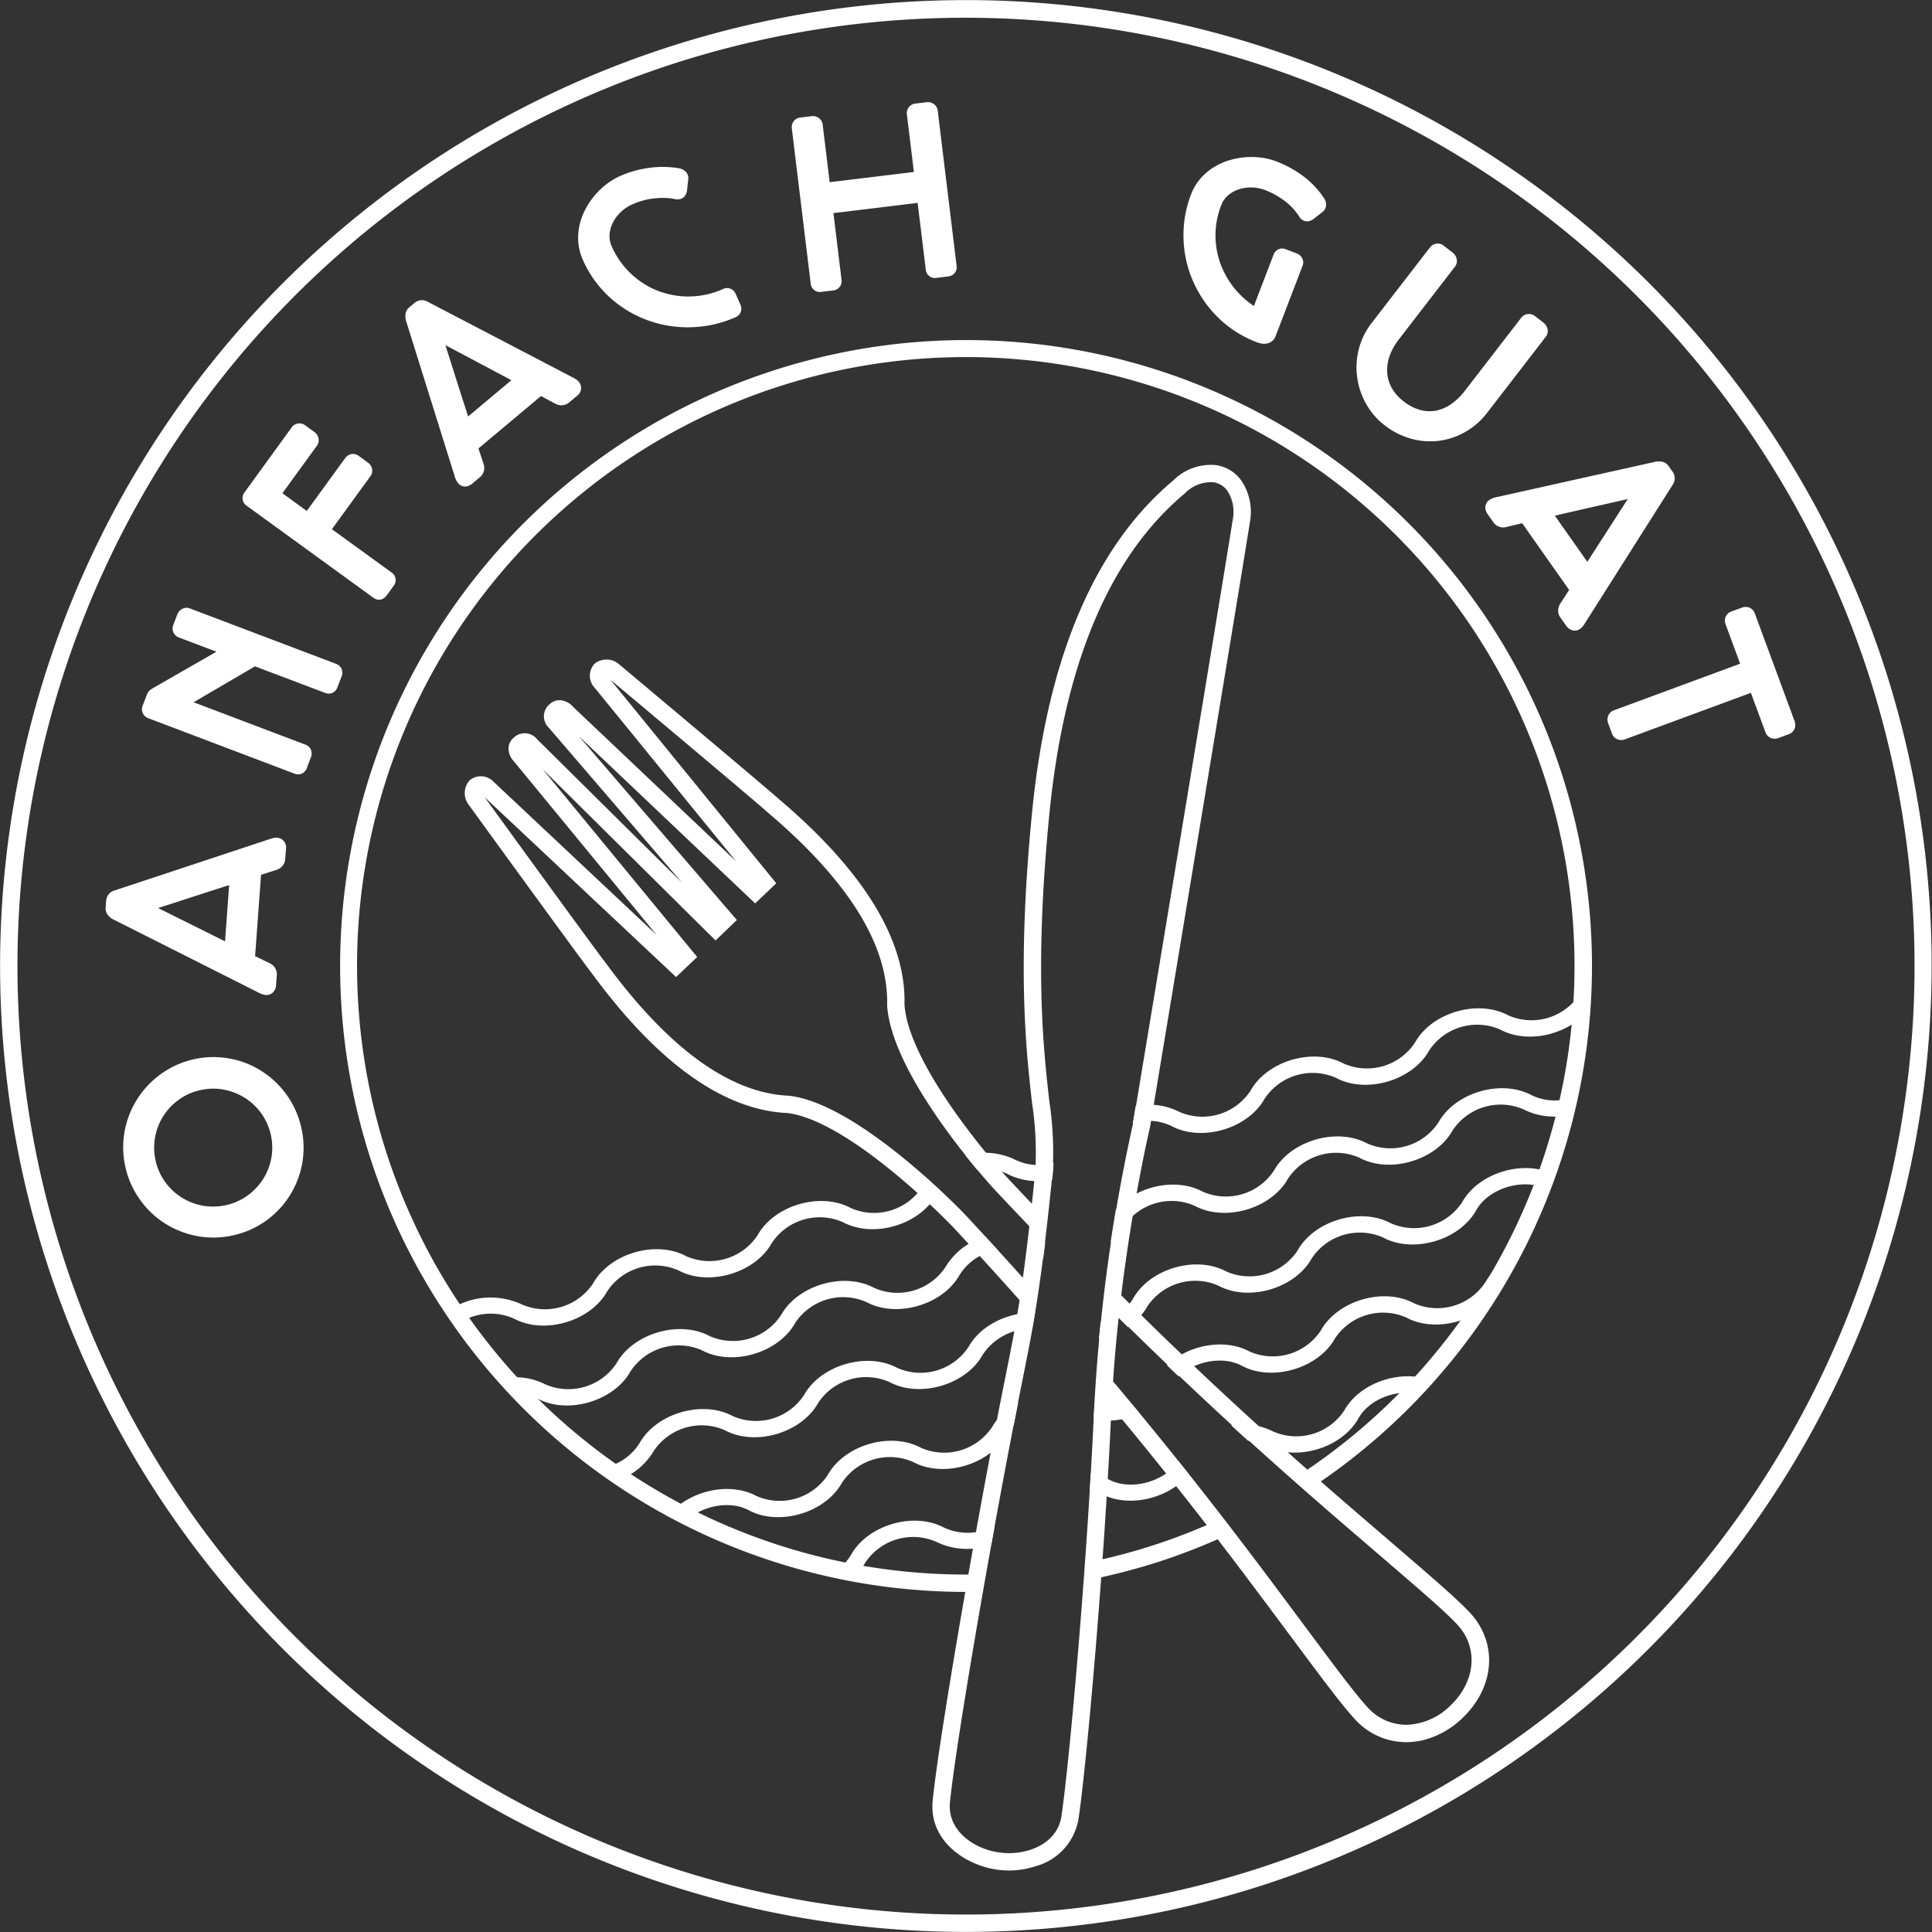 <svg id="Gruppe_216" data-name="Gruppe 216" xmlns="http://www.w3.org/2000/svg" width="247.998" height="248">
    <rect width="100%" height="100%" fill="#333333" stroke="none"/>
    <defs>
        <style>
            .cls-1{fill:#fff}
        </style>
    </defs>
    <path id="Pfad_263" data-name="Pfad 263" class="cls-1" d="M733.513 253.259A123.988 123.988 0 1 1 813.12 97.025a124.125 124.125 0 0 1-79.606 156.234M657.575 19.54A121.758 121.758 0 1 0 811 97.715 121.9 121.9 0 0 0 657.575 19.54" transform="translate(-571.201 -11.339)"/>
    <path id="Pfad_264" data-name="Pfad 264" class="cls-1" d="M666.6 55.163a80.341 80.341 0 0 0 25.867 156.742l.364-2.236a78.139 78.139 0 1 1 42.069-13.214l1.806 1.463A80.328 80.328 0 0 0 666.6 55.163" transform="translate(-567.43 -7.568)"/>
    <path id="Pfad_265" data-name="Pfad 265" class="cls-1" d="M715.616 189.712a78.521 78.521 0 0 1-8.331 3.26 78.387 78.387 0 0 1-6.937 1.9 12.21 12.21 0 0 0-.035.216v.046c-.026.239-.053.475-.073.714-.037.449-.065.9-.1 1.344a82.153 82.153 0 0 0 7.835-2.1 80.464 80.464 0 0 0 9.349-3.72q-.857-.823-1.7-1.655" transform="translate(-559.14 5.353)"/>
    <path id="Pfad_266" data-name="Pfad 266" class="cls-1" d="M600.838 158.012c-.289.093-.582.177-.881.251a11.476 11.476 0 0 1-6.044-.158 11.973 11.973 0 0 1-2.7-1.2 11.352 11.352 0 0 1-2.314-1.85 11.931 11.931 0 0 1-1.785-2.409 11.493 11.493 0 0 1-1.135-2.9 11.5 11.5 0 0 1 1.36-8.745 11.609 11.609 0 0 1 1.853-2.315 11.908 11.908 0 0 1 2.421-1.8 11.593 11.593 0 0 1 5.992-1.454 11.837 11.837 0 0 1 2.951.48 11.425 11.425 0 0 1 2.7 1.213 11.6 11.6 0 0 1 5.214 7.186 11.507 11.507 0 0 1 .329 3.093 11.327 11.327 0 0 1-.481 2.96 11.518 11.518 0 0 1-5.457 6.775 11.233 11.233 0 0 1-2.017.877m-6.016-18.154a7.273 7.273 0 0 0-2.136 1.107 7.553 7.553 0 0 0-2.972 4.872 7.587 7.587 0 0 0 1.387 5.718 7.57 7.57 0 0 0 4.874 2.96 7.611 7.611 0 0 0 5.726-1.389 7.808 7.808 0 0 0 1.965-2.147 7.7 7.7 0 0 0 1.015-2.721 7.594 7.594 0 0 0-1.39-5.717 7.627 7.627 0 0 0-2.149-1.959 7.793 7.793 0 0 0-2.733-1.006 7.327 7.327 0 0 0-3 .12c-.2.046-.393.1-.583.163" transform="translate(-569.835 .264)"/>
    <path id="Pfad_267" data-name="Pfad 267" class="cls-1" d="M604.626 129.805a1.241 1.241 0 0 1-.488.055 2.354 2.354 0 0 1-.683-.183 3.819 3.819 0 0 1-.346-.175l-18.609-9.377a2.133 2.133 0 0 1-.546-.432 1.394 1.394 0 0 1-.364-1.074l.059-.82a1.515 1.515 0 0 1 .2-.68 1.452 1.452 0 0 1 .766-.634l20.321-6.729v.01a2.383 2.383 0 0 1 .266-.073 1.828 1.828 0 0 1 .39-.02 1.249 1.249 0 0 1 1.142 1.485l-.091 1.229a1.53 1.53 0 0 1-.4.954 1.734 1.734 0 0 1-.74.464l-1.966.628-.762 10.446 1.8.873a1.6 1.6 0 0 1 .732.59 1.53 1.53 0 0 1 .251.987l-.091 1.236a1.425 1.425 0 0 1-.451 1.018 1.2 1.2 0 0 1-.393.22m.828-18.581h.013v-.005zm-15.128 7.478 8.594 4.279.526-7.225q-1.125.358-2.3.74l-6.4 2.072-.415.135" transform="translate(-570.029 -2.142)"/>
    <path id="Pfad_268" data-name="Pfad 268" class="cls-1" d="M608.273 104.013a1.269 1.269 0 0 1-.859-.044l-18.749-7.107a1.268 1.268 0 0 1-.683-.6 1.21 1.21 0 0 1-.047-1l.528-1.385a1.687 1.687 0 0 1 .3-.514 1.048 1.048 0 0 1 .335-.242l-.013-.022 8.324-4.777-4.814-1.824a1.277 1.277 0 0 1-.683-.6 1.2 1.2 0 0 1-.042-1l.511-1.352a1.348 1.348 0 0 1 .577-.684 1.169 1.169 0 0 1 1.052-.093l18.747 7.108a1.207 1.207 0 0 1 .7 1.659l-.513 1.346a1.233 1.233 0 0 1-.638.719 1.215 1.215 0 0 1-.967 0l-8.981-3.4-7.881 4.609 14.344 5.439a1.218 1.218 0 0 1 .711.639 1.278 1.278 0 0 1-.005 1.007l-.515 1.361a1.193 1.193 0 0 1-.741.751m-14.947-18.56" transform="translate(-569.627 -4.666)"/>
    <path id="Pfad_269" data-name="Pfad 269" class="cls-1" d="M617.5 83.623a1.163 1.163 0 0 1-1.057-.2l-16.235-11.787a1.191 1.191 0 0 1-.307-1.745l6.035-8.314a1.22 1.22 0 0 1 1.795-.256l1.143.831a1.317 1.317 0 0 1 .518.767 1.219 1.219 0 0 1-.212 1l-4.419 6.086 3.13 2.274 4.939-6.8a1.3 1.3 0 0 1 .716-.488 1.226 1.226 0 0 1 1.034.238l1.17.852a1.29 1.29 0 0 1 .5.722 1.188 1.188 0 0 1-.194 1.018l-4.941 6.8 7.673 5.568a1.177 1.177 0 0 1 .225 1.738l-.872 1.2a1.317 1.317 0 0 1-.641.489m-2.666-16.28z" transform="translate(-568.511 -6.691)"/>
    <path id="Pfad_270" data-name="Pfad 270" class="cls-1" d="M626.822 70.435a1.165 1.165 0 0 1-1.281-.383 2.373 2.373 0 0 1-.349-.618c-.06-.177-.1-.3-.117-.381l-6.218-19.876a2.15 2.15 0 0 1-.068-.694 1.378 1.378 0 0 1 .519-1.009l.627-.525a1.577 1.577 0 0 1 .616-.331 1.448 1.448 0 0 1 1 .108l.171.089 18.805 9.813-.007.011a1.338 1.338 0 0 1 .238.139 1.579 1.579 0 0 1 .27.251 1.245 1.245 0 0 1-.259 1.869l-.942.789a1.517 1.517 0 0 1-.964.378 1.78 1.78 0 0 1-.847-.208l-1.821-.976-8.03 6.726.628 1.9a1.644 1.644 0 0 1 .085.931 1.551 1.551 0 0 1-.531.867l-.954.8a1.736 1.736 0 0 1-.571.328m13.011-12.414.008.011-.012-.008m-15.9-5.662 1.09 3.443q.516 1.642 1.081 3.4l.742 2.3 5.552-4.653-2.135-1.136-5.947-3.158-.383-.2" transform="translate(-566.751 -8.044)"/>
    <path id="Pfad_271" data-name="Pfad 271" class="cls-1" d="M657.783 50.772a14.389 14.389 0 0 1-2.337.553 15.417 15.417 0 0 1-3.837.1 14.82 14.82 0 0 1-7.036-2.606 14.333 14.333 0 0 1-4.9-5.973 6.843 6.843 0 0 1-.589-2.319 7.448 7.448 0 0 1 .182-2.219 8.375 8.375 0 0 1 .774-2.039 9.842 9.842 0 0 1 1.209-1.762 9.7 9.7 0 0 1 1.506-1.415 8.668 8.668 0 0 1 1.675-1 13.827 13.827 0 0 1 3.779-1.06 12.522 12.522 0 0 1 3.9.074 1.9 1.9 0 0 1 .571.258 1.219 1.219 0 0 1 .437.512 1.567 1.567 0 0 1 .1.47l-.177 1.633a.823.823 0 0 1-.062.23 1.185 1.185 0 0 1-.646.784 1.554 1.554 0 0 1-.853.051 7.454 7.454 0 0 0-1.382-.15 10.564 10.564 0 0 0-1.408.078 9.266 9.266 0 0 0-1.366.278 10.317 10.317 0 0 0-1.285.462 5.065 5.065 0 0 0-1.413.917 4.9 4.9 0 0 0-1.05 1.341 4.111 4.111 0 0 0-.469 1.566 3.137 3.137 0 0 0 .282 1.6 10.745 10.745 0 0 0 1.53 2.487 10.947 10.947 0 0 0 2.041 1.923 10.583 10.583 0 0 0 2.416 1.3 11.042 11.042 0 0 0 2.685.64 10.832 10.832 0 0 0 5.6-.9c.044-.02.175-.068.221-.083a1.211 1.211 0 0 1 .8.073 1.251 1.251 0 0 1 .613.655l.593 1.34a1.239 1.239 0 0 1 .052.965 1.217 1.217 0 0 1-.674.672 15.369 15.369 0 0 1-1.472.564" transform="translate(-564.854 -9.488)"/>
    <path id="Pfad_272" data-name="Pfad 272" class="cls-1" d="M684.471 45.632a1.592 1.592 0 0 1-.3.068l-1.447.174a1.178 1.178 0 0 1-1.383-1.088l-1.041-8.539-10.81 1.315 1.039 8.541a1.2 1.2 0 0 1-1.127 1.391l-1.446.176a1.18 1.18 0 0 1-1.387-1.088l-2.42-19.9a1.241 1.241 0 0 1 .233-.9 1.2 1.2 0 0 1 .853-.486l1.474-.178a1.24 1.24 0 0 1 .913.242 1.216 1.216 0 0 1 .487.845l.9 7.387 10.811-1.313-.9-7.389a1.254 1.254 0 0 1 .23-.9 1.236 1.236 0 0 1 .86-.488l1.44-.175a1.32 1.32 0 0 1 .876.2 1.2 1.2 0 0 1 .554.887l2.419 19.9a1.174 1.174 0 0 1-.827 1.324m-4.276-20.59zm1.137-.452zm-14.77 1.8z" transform="translate(-562.509 -10.207)"/>
    <path id="Pfad_273" data-name="Pfad 273" class="cls-1" d="M721.014 53.644a1.484 1.484 0 0 1-.288.065 1.985 1.985 0 0 1-.66-.023 3.841 3.841 0 0 1-.547-.16A14.464 14.464 0 0 1 713.342 49a14.978 14.978 0 0 1-1.943-3.2 14.5 14.5 0 0 1-1.083-3.6 15.137 15.137 0 0 1-.13-3.8 14.459 14.459 0 0 1 .9-3.827 6.912 6.912 0 0 1 1.219-2.06A7.568 7.568 0 0 1 714 31.075a8.047 8.047 0 0 1 1.988-.9 9.737 9.737 0 0 1 4.166-.335 8.659 8.659 0 0 1 1.884.473 14.373 14.373 0 0 1 3.448 1.892 11.305 11.305 0 0 1 2.679 2.836 1.393 1.393 0 0 1 .25.6 1.291 1.291 0 0 1-.062.651 1.207 1.207 0 0 1-.4.525l-1.157.906a.7.7 0 0 1-.188.109 1.161 1.161 0 0 1-1 .111 1.247 1.247 0 0 1-.387-.242 1.613 1.613 0 0 1-.314-.414 7.8 7.8 0 0 0-1.843-1.931 10.179 10.179 0 0 0-2.433-1.347 5.148 5.148 0 0 0-3.351-.127 4.023 4.023 0 0 0-1.413.774 3.149 3.149 0 0 0-.917 1.33 10.5 10.5 0 0 0-.72 3.873 10.787 10.787 0 0 0 .694 3.732 11.118 11.118 0 0 0 4.237 5.286l2.518-6.569a1.168 1.168 0 0 1 1.587-.71l1.391.534a1.32 1.32 0 0 1 .664.547 1.174 1.174 0 0 1 .081 1.058l-3.463 9.031a1.4 1.4 0 0 1-.532.685 1.54 1.54 0 0 1-.38.184m2.92-10.46zm3.06-7.594z" transform="translate(-558.207 -9.598)"/>
    <path id="Pfad_274" data-name="Pfad 274" class="cls-1" d="M742.65 64.858a8.9 8.9 0 0 1-1.726.374 9.15 9.15 0 0 1-3.546-.3 9.8 9.8 0 0 1-3.3-1.678 9.083 9.083 0 0 1-2.431-2.814 9.658 9.658 0 0 1-1.132-3.411 9.526 9.526 0 0 1 .22-3.587 9.183 9.183 0 0 1 1.641-3.338l7.493-9.71a1.257 1.257 0 0 1 .731-.462 1.179 1.179 0 0 1 1 .221l1.214.936a1.338 1.338 0 0 1 .466.738 1.187 1.187 0 0 1-.2 1.034l-7.252 9.4a7.37 7.37 0 0 0-1.149 2.092 5.418 5.418 0 0 0-.3 2.094 4.7 4.7 0 0 0 .568 1.965 5.565 5.565 0 0 0 1.54 1.745 5.946 5.946 0 0 0 2.187 1.122 4.564 4.564 0 0 0 2.045.054 5.259 5.259 0 0 0 1.9-.846 8.09 8.09 0 0 0 1.713-1.667l7.249-9.393a1.253 1.253 0 0 1 .843-.479 1.3 1.3 0 0 1 .928.271l1.086.837a1.416 1.416 0 0 1 .489.716 1.156 1.156 0 0 1-.188 1.087l-7.492 9.711a9.374 9.374 0 0 1-4.591 3.286M742.46 42.393h.013zm-1.811-1 .011.008z" transform="translate(-556.311 -8.638)"/>
    <path id="Pfad_275" data-name="Pfad 275" class="cls-1" d="M757.422 87.163a1.155 1.155 0 0 1-.562.041 1.438 1.438 0 0 1-.918-.644l-.706-1a1.534 1.534 0 0 1-.3-.987 1.8 1.8 0 0 1 .278-.83L756.346 82l-6.029-8.565-1.947.464a1.612 1.612 0 0 1-.938.009 1.523 1.523 0 0 1-.817-.6l-.717-1.02a1.509 1.509 0 0 1-.314-.905 1.171 1.171 0 0 1 .521-.935 2.556 2.556 0 0 1 .652-.3 3.415 3.415 0 0 1 .376-.086l20.336-4.528a2.141 2.141 0 0 1 .7-.01 1.384 1.384 0 0 1 .961.6l.473.671a1.49 1.49 0 0 1 .275.644 1.434 1.434 0 0 1-.011.535 1.4 1.4 0 0 1-.176.445l-.112.175-11.354 17.914-.01-.007a1.391 1.391 0 0 1-.159.225 1.7 1.7 0 0 1-.276.253 1.377 1.377 0 0 1-.359.183m-.206-1.5h.017zm-.322.037-.011.007.007-.01m-2.379-13.23 4.169 5.924q.64-.988 1.311-2.03l3.644-5.662.238-.366-3.522.8q-1.681.379-3.484.794z" transform="translate(-554.926 -6.273)"/>
    <path id="Pfad_276" data-name="Pfad 276" class="cls-1" d="M781.807 99.43a1.367 1.367 0 0 1-.862 0 1.259 1.259 0 0 1-.766-.789l-1.859-5.031-16.194 5.98a1.35 1.35 0 0 1-.939-.016 1.24 1.24 0 0 1-.7-.745l-.5-1.357a1.264 1.264 0 0 1 .762-1.624l16.193-5.981-1.87-5.06a1.233 1.233 0 0 1 .792-1.651l1.354-.5a1.272 1.272 0 0 1 .98.044 1.255 1.255 0 0 1 .63.718l5.109 13.839a1.348 1.348 0 0 1 .026.867 1.256 1.256 0 0 1-.655.746l-1.441.537a.6.6 0 0 1-.058.02M761.287 97.308zm16.473-13.195" transform="translate(-553.572 -4.675)"/>
    <path id="Pfad_277" data-name="Pfad 277" class="cls-1" d="M693.122 229.655z" transform="translate(-559.788 9.09)"/>
    <path id="Pfad_278" data-name="Pfad 278" class="cls-1" d="M754.825 213.381c-1.63-1.747-4.975-4.621-9.6-8.6l-1.529-1.313c-8.165-7.01-19.5-16.754-33.627-30.819 1.339-10.982 3.212-19.485 3.717-21.693l.327-1.967c4.442-26.765 11.967-72.171 12.467-75.548A7.165 7.165 0 0 0 725.441 68a4.849 4.849 0 0 0-3.331-1.928 6.826 6.826 0 0 0-5.358 1.978l-.305.265c-9.9 8.453-15.9 22.725-17.827 42.423-1.943 19.822-.777 30.252-.005 37.166a41.976 41.976 0 0 1 .428 8.8c-.153 1.5-.3 2.894-.439 4.193-1.094-1.15-2.2-2.315-3.32-3.52-.125-.136-12.531-13.821-13.035-22.1v.067-.019c.219-8.126-5.051-16.869-15.672-25.989-.24-.2-.436-.372-.583-.5-2.278-2.017-20.158-17-20.359-17.167a2.438 2.438 0 0 0-3.161-.093 2.252 2.252 0 0 0 .015 3.1l18.149 22.273-20.876-19.788a2.516 2.516 0 0 0-1.681-.9 1.843 1.843 0 0 0-1.361.493 2.019 2.019 0 0 0-.12 3.046l17.11 19.91-18.61-18.428a2.042 2.042 0 0 0-3.1-.128 1.809 1.809 0 0 0-.58 1.3 2.451 2.451 0 0 0 .687 1.651l18.345 22.307-20.952-19.685a2.251 2.251 0 0 0-3.053-.2 2.466 2.466 0 0 0-.089 3.217c.122.169 13.834 19.071 15.667 21.455.118.151.268.354.453.6 8.347 11.236 16.7 17.108 24.787 17.456 8.195 1.079 21.03 14.435 21.161 14.578 3.045 3.264 5.892 6.4 8.6 9.438-.551 3.517-1.1 6.268-1.782 9.654l-.558 2.805c-3.764 19.067-8.13 44.722-8.817 51.8-.516 5.338 4.516 8.384 8.365 8.854l.217.032a10.969 10.969 0 0 0 4.6-.473 7.593 7.593 0 0 0 5.543-6.116c1.046-7.032 3.325-32.691 4.207-52.369l.025-.516c9.74 11.676 16.822 21.184 22.17 28.374l1.213 1.624c3.642 4.893 6.274 8.428 7.9 10.168a8.871 8.871 0 0 0 6.657 2.9 9.448 9.448 0 0 0 2.8-.47 11.363 11.363 0 0 0 4.205-2.525c4.265-3.982 4.709-9.713 1.054-13.632zm-64.749-51.039c-.121-.14-13.43-14.1-22.471-15.288l-.2-.023c-7.431-.319-15.219-5.889-23.146-16.561a63.36 63.36 0 0 0-.476-.636c-1.717-2.227-13.908-19.027-15.437-21.137l24.585 23.1 2.71-2.574-19.828-24.1L658 127.1l2.732-2.624-20.29-23.608 22.641 21.474 2.71-2.58L644.5 93.627c2.2 1.842 17.906 15.011 20.013 16.877.157.138.361.316.614.53 10.083 8.657 15.092 16.812 14.895 24.368v.031c.578 9.245 13.522 23.358 13.633 23.473 1.574 1.686 3.105 3.3 4.622 4.888a266.75 266.75 0 0 1-.832 6.609 534.126 534.126 0 0 0-7.369-8.061zm12.324 77.153c-.571 3.819-4.817 5.054-7.665 4.708l-.34-.042c-2.841-.348-6.679-2.57-6.308-6.421.682-7.019 5.032-32.566 8.785-51.578l.556-2.8c1.4-6.98 2.327-11.593 3.832-26.429a43.808 43.808 0 0 0-.431-9.291c-.76-6.807-1.91-17.1.009-36.69 1.872-19.1 7.613-32.879 17.063-40.951l.313-.268a4.689 4.689 0 0 1 3.63-1.451 2.631 2.631 0 0 1 1.829 1.065 4.992 4.992 0 0 1 .707 3.767c-.37 2.491-4.794 29.307-12.46 75.51l-.332 1.979a222.171 222.171 0 0 0-5 36.749c-.883 19.615-3.152 45.154-4.188 52.143zm49.858-14.117a8.33 8.33 0 0 1-5.515 2.4 6.678 6.678 0 0 1-5-2.188c-1.54-1.652-4.141-5.143-7.752-9.991l-1.2-1.612c-5.643-7.586-13.2-17.74-23.769-30.288.187-2.827.437-5.583.724-8.226 13.606 13.456 24.546 22.86 32.5 29.687l1.526 1.312c4.576 3.932 7.884 6.771 9.427 8.431 2.774 2.971 2.378 7.381-.944 10.474z" transform="translate(-566.147 -6.38)"/>
    <path id="Pfad_279" data-name="Pfad 279" class="cls-1" d="M717.892 181.162a5.732 5.732 0 0 1 2.206.626c3.892 2.094 9.815.357 11.96-3.5 1.294-2.324 4.508-3.624 7.243-3.255a83.955 83.955 0 0 0 1.653-1.774c-3.808-1.19-8.785.551-10.714 4.017a7.379 7.379 0 0 1-9.158 2.682 8.522 8.522 0 0 0-5.345-.76q1.095 1.002 2.155 1.964z" transform="translate(-557.686 3.777)"/>
    <path id="Pfad_280" data-name="Pfad 280" class="cls-1" d="M749.065 162.145a7.383 7.383 0 0 1-9.158 2.683c-3.894-2.088-9.817-.352-11.962 3.507a7.393 7.393 0 0 1-9.157 2.684c-3.245-1.747-7.89-.822-10.592 1.763.5.482 1 .963 1.5 1.433 2.072-1.948 5.674-2.672 8.109-1.364 3.882 2.085 9.81.354 11.959-3.5a7.4 7.4 0 0 1 9.159-2.686c2.892 1.558 6.908.993 9.66-.986a79.14 79.14 0 0 0 4.079-6.828 8.324 8.324 0 0 0-3.597 3.294z" transform="translate(-558.405 2.46)"/>
    <g id="Gruppe_211" data-name="Gruppe 211" transform="translate(107.09 187.563)">
        <path id="Pfad_281" data-name="Pfad 281" class="cls-1" d="m689.3 192.906.437-2.409a7.262 7.262 0 0 1-6.49.234c-3.887-2.094-9.813-.357-11.959 3.5a6.017 6.017 0 0 1-2.147 2.128c.891.194 1.79.363 2.692.526a7.365 7.365 0 0 0 1.273-1.644 7.384 7.384 0 0 1 9.158-2.682 9.016 9.016 0 0 0 7.036.347z" transform="translate(-669.143 -182.196)"/>
        <path id="Pfad_282" data-name="Pfad 282" class="cls-1" d="M701.537 185.2a7.488 7.488 0 0 0-2.3-.769q-.061 1.043-.125 2.092a5.461 5.461 0 0 1 1.446.511c3.529 1.895 8.728.634 11.264-2.5q-.658-.829-1.339-1.679c-1.776 2.663-6.135 3.856-8.946 2.345z" transform="translate(-666.31 -182.856)"/>
    </g>
    <g id="Gruppe_212" data-name="Gruppe 212" transform="translate(86.245 179.801)">
        <path id="Pfad_283" data-name="Pfad 283" class="cls-1" d="M693.02 180.106a5.413 5.413 0 0 1 .944-1.214c.194-1 .386-1.987.577-2.955a8.236 8.236 0 0 0-3.338 3.158 7.385 7.385 0 0 1-9.158 2.684c-3.888-2.094-9.813-.357-11.959 3.5a7.389 7.389 0 0 1-9.16 2.685c-3.339-1.793-8.178-.761-10.839 2.012.65.351 1.316.68 1.977 1.012 2.1-1.8 5.527-2.454 7.878-1.191 3.892 2.088 9.818.352 11.963-3.508a7.384 7.384 0 0 1 9.156-2.679c3.889 2.09 9.814.356 11.959-3.504z" transform="translate(-650.085 -175.742)"/>
        <path id="Pfad_284" data-name="Pfad 284" class="cls-1" d="M699.658 176.056c-.015.308-.032.615-.046.924l-.055 1.176a9.988 9.988 0 0 0 5.907-.739c-.453-.548-.907-1.1-1.374-1.657a7.55 7.55 0 0 1-4.432.296z" transform="translate(-645.407 -175.759)"/>
    </g>
    <g id="Gruppe_213" data-name="Gruppe 213" transform="translate(77.309 149.938)">
        <path id="Pfad_285" data-name="Pfad 285" class="cls-1" d="M690.781 170.831a7.4 7.4 0 0 1 6.366-3.336c.118-.664.235-1.348.351-2.058-3.348-.129-6.959 1.551-8.535 4.384a7.386 7.386 0 0 1-9.158 2.685c-3.89-2.092-9.814-.357-11.961 3.5a7.385 7.385 0 0 1-9.158 2.683c-3.886-2.086-9.812-.355-11.961 3.5a7.026 7.026 0 0 1-4.773 3.161c.713.517 1.422 1.036 2.152 1.53a8.63 8.63 0 0 0 4.439-3.679 7.388 7.388 0 0 1 9.158-2.683c3.892 2.091 9.816.351 11.961-3.507a7.387 7.387 0 0 1 9.158-2.682c3.892 2.092 9.817.359 11.961-3.498z" transform="translate(-641.951 -146.861)"/>
        <path id="Pfad_286" data-name="Pfad 286" class="cls-1" d="M746.814 152.859a7.393 7.393 0 0 1-9.159 2.684c-3.893-2.086-9.815-.354-11.961 3.506a7.388 7.388 0 0 1-9.158 2.684c-3.895-2.095-9.816-.356-11.959 3.5a6.87 6.87 0 0 1-4.17 3.041c-.074.709-.145 1.428-.212 2.152a10.546 10.546 0 0 0 2.26-.723c.081-.733.166-1.432.252-2.024.411.407.81.8 1.216 1.2a7.9 7.9 0 0 0 2.471-2.629 7.382 7.382 0 0 1 9.156-2.682c3.892 2.089 9.816.355 11.961-3.506a7.4 7.4 0 0 1 9.16-2.684c3.892 2.092 9.813.354 11.96-3.506 1.55-2.783 5.865-4.109 8.789-2.827.252-.655.5-1.311.734-1.975-3.875-1.615-9.306.13-11.34 3.789z" transform="translate(-636.444 -148.465)"/>
    </g>
    <path id="Pfad_287" data-name="Pfad 287" class="cls-1" d="M755.632 139.974c-3.892-2.091-9.814-.355-11.959 3.5a7.389 7.389 0 0 1-9.159 2.684c-3.891-2.086-9.814-.352-11.96 3.506a7.391 7.391 0 0 1-9.158 2.684c-3.471-1.868-8.548-.683-11.13 2.33q-.335 1.973-.673 4.2a7.541 7.541 0 0 0 1.66-2.011 7.387 7.387 0 0 1 9.157-2.683c3.893 2.089 9.816.355 11.961-3.506a7.4 7.4 0 0 1 9.158-2.678c3.89 2.091 9.813.356 11.962-3.5a7.388 7.388 0 0 1 9.156-2.685 8.581 8.581 0 0 0 5.6.721c.184-.743.354-1.491.518-2.242a6.835 6.835 0 0 1-5.133-.32z" transform="translate(-559.033 .609)"/>
    <path id="Pfad_288" data-name="Pfad 288" class="cls-1" d="M761.536 128.158a7.382 7.382 0 0 1-9.159 2.682c-3.889-2.09-9.815-.355-11.958 3.506a7.39 7.39 0 0 1-9.159 2.683c-3.892-2.088-9.817-.35-11.962 3.507a7.384 7.384 0 0 1-9.157 2.684 8.576 8.576 0 0 0-5.578-.726l-.059.359-.308 1.834a6.793 6.793 0 0 1 4.961.364c3.891 2.086 9.814.351 11.959-3.5a7.4 7.4 0 0 1 9.159-2.686c3.891 2.091 9.813.355 11.962-3.5a7.385 7.385 0 0 1 9.155-2.684c3.278 1.764 7.986.8 10.676-1.848q.146-1.852.208-3.727a7.126 7.126 0 0 0-.74 1.052z" transform="translate(-558.789 -.512)"/>
    <g id="Gruppe_214" data-name="Gruppe 214" transform="translate(57.784 147.984)">
        <path id="Pfad_289" data-name="Pfad 289" class="cls-1" d="M685.349 149.743a7.142 7.142 0 0 0-.713 1.027 7.389 7.389 0 0 1-9.158 2.685c-3.887-2.095-9.813-.358-11.959 3.5a7.4 7.4 0 0 1-9.16 2.686c-3.889-2.095-9.813-.356-11.959 3.5a7.4 7.4 0 0 1-9.158 2.685 9.488 9.488 0 0 0-9.183.669c.386.58.791 1.146 1.193 1.714a7.345 7.345 0 0 1 7.005-.551c3.889 2.086 9.816.352 11.961-3.507a7.387 7.387 0 0 1 9.156-2.682c3.893 2.087 9.817.352 11.963-3.508a7.384 7.384 0 0 1 9.157-2.679c3.891 2.091 9.815.351 11.96-3.506a5.252 5.252 0 0 1 .43-.638 97.341 97.341 0 0 0-1.535-1.395z" transform="translate(-624.059 -146.377)"/>
        <path id="Pfad_290" data-name="Pfad 290" class="cls-1" d="M690.885 147.557a8.839 8.839 0 0 0-6.378-.543c.526.663 1.019 1.265 1.461 1.8a6.415 6.415 0 0 1 3.933.579 8.627 8.627 0 0 0 5.726.7c.027-.262.053-.5.08-.773.047-.462.072-.922.09-1.383a6.784 6.784 0 0 1-4.912-.38z" transform="translate(-618.344 -146.667)"/>
    </g>
    <g id="Gruppe_215" data-name="Gruppe 215" transform="translate(64.623 158.618)">
        <path id="Pfad_291" data-name="Pfad 291" class="cls-1" d="M692.156 156.493a8.847 8.847 0 0 0-5.1 3.906 7.386 7.386 0 0 1-9.156 2.683c-3.89-2.094-9.814-.358-11.961 3.5a7.4 7.4 0 0 1-9.16 2.685c-3.888-2.092-9.809-.356-11.959 3.5a7.4 7.4 0 0 1-9.158 2.685 8.506 8.506 0 0 0-5.347-.761c.59.66 1.2 1.3 1.807 1.945a5.856 5.856 0 0 1 2.555.649c3.891 2.087 9.816.35 11.961-3.507a7.388 7.388 0 0 1 9.157-2.683c3.889 2.085 9.816.352 11.962-3.507a7.385 7.385 0 0 1 9.158-2.682c3.893 2.088 9.815.352 11.959-3.5a7.078 7.078 0 0 1 4.86-3.2l-1.578-1.713z" transform="translate(-630.312 -156.382)"/>
        <path id="Pfad_292" data-name="Pfad 292" class="cls-1" d="M693.213 156.9a7.089 7.089 0 0 0-1.248-.51l-.282 2.093a4.959 4.959 0 0 1 .547.252 7.248 7.248 0 0 0 1.567.612c.086-.665.171-1.367.26-2.1a5.155 5.155 0 0 1-.844-.347z" transform="translate(-624.509 -156.392)"/>
    </g>
</svg>
